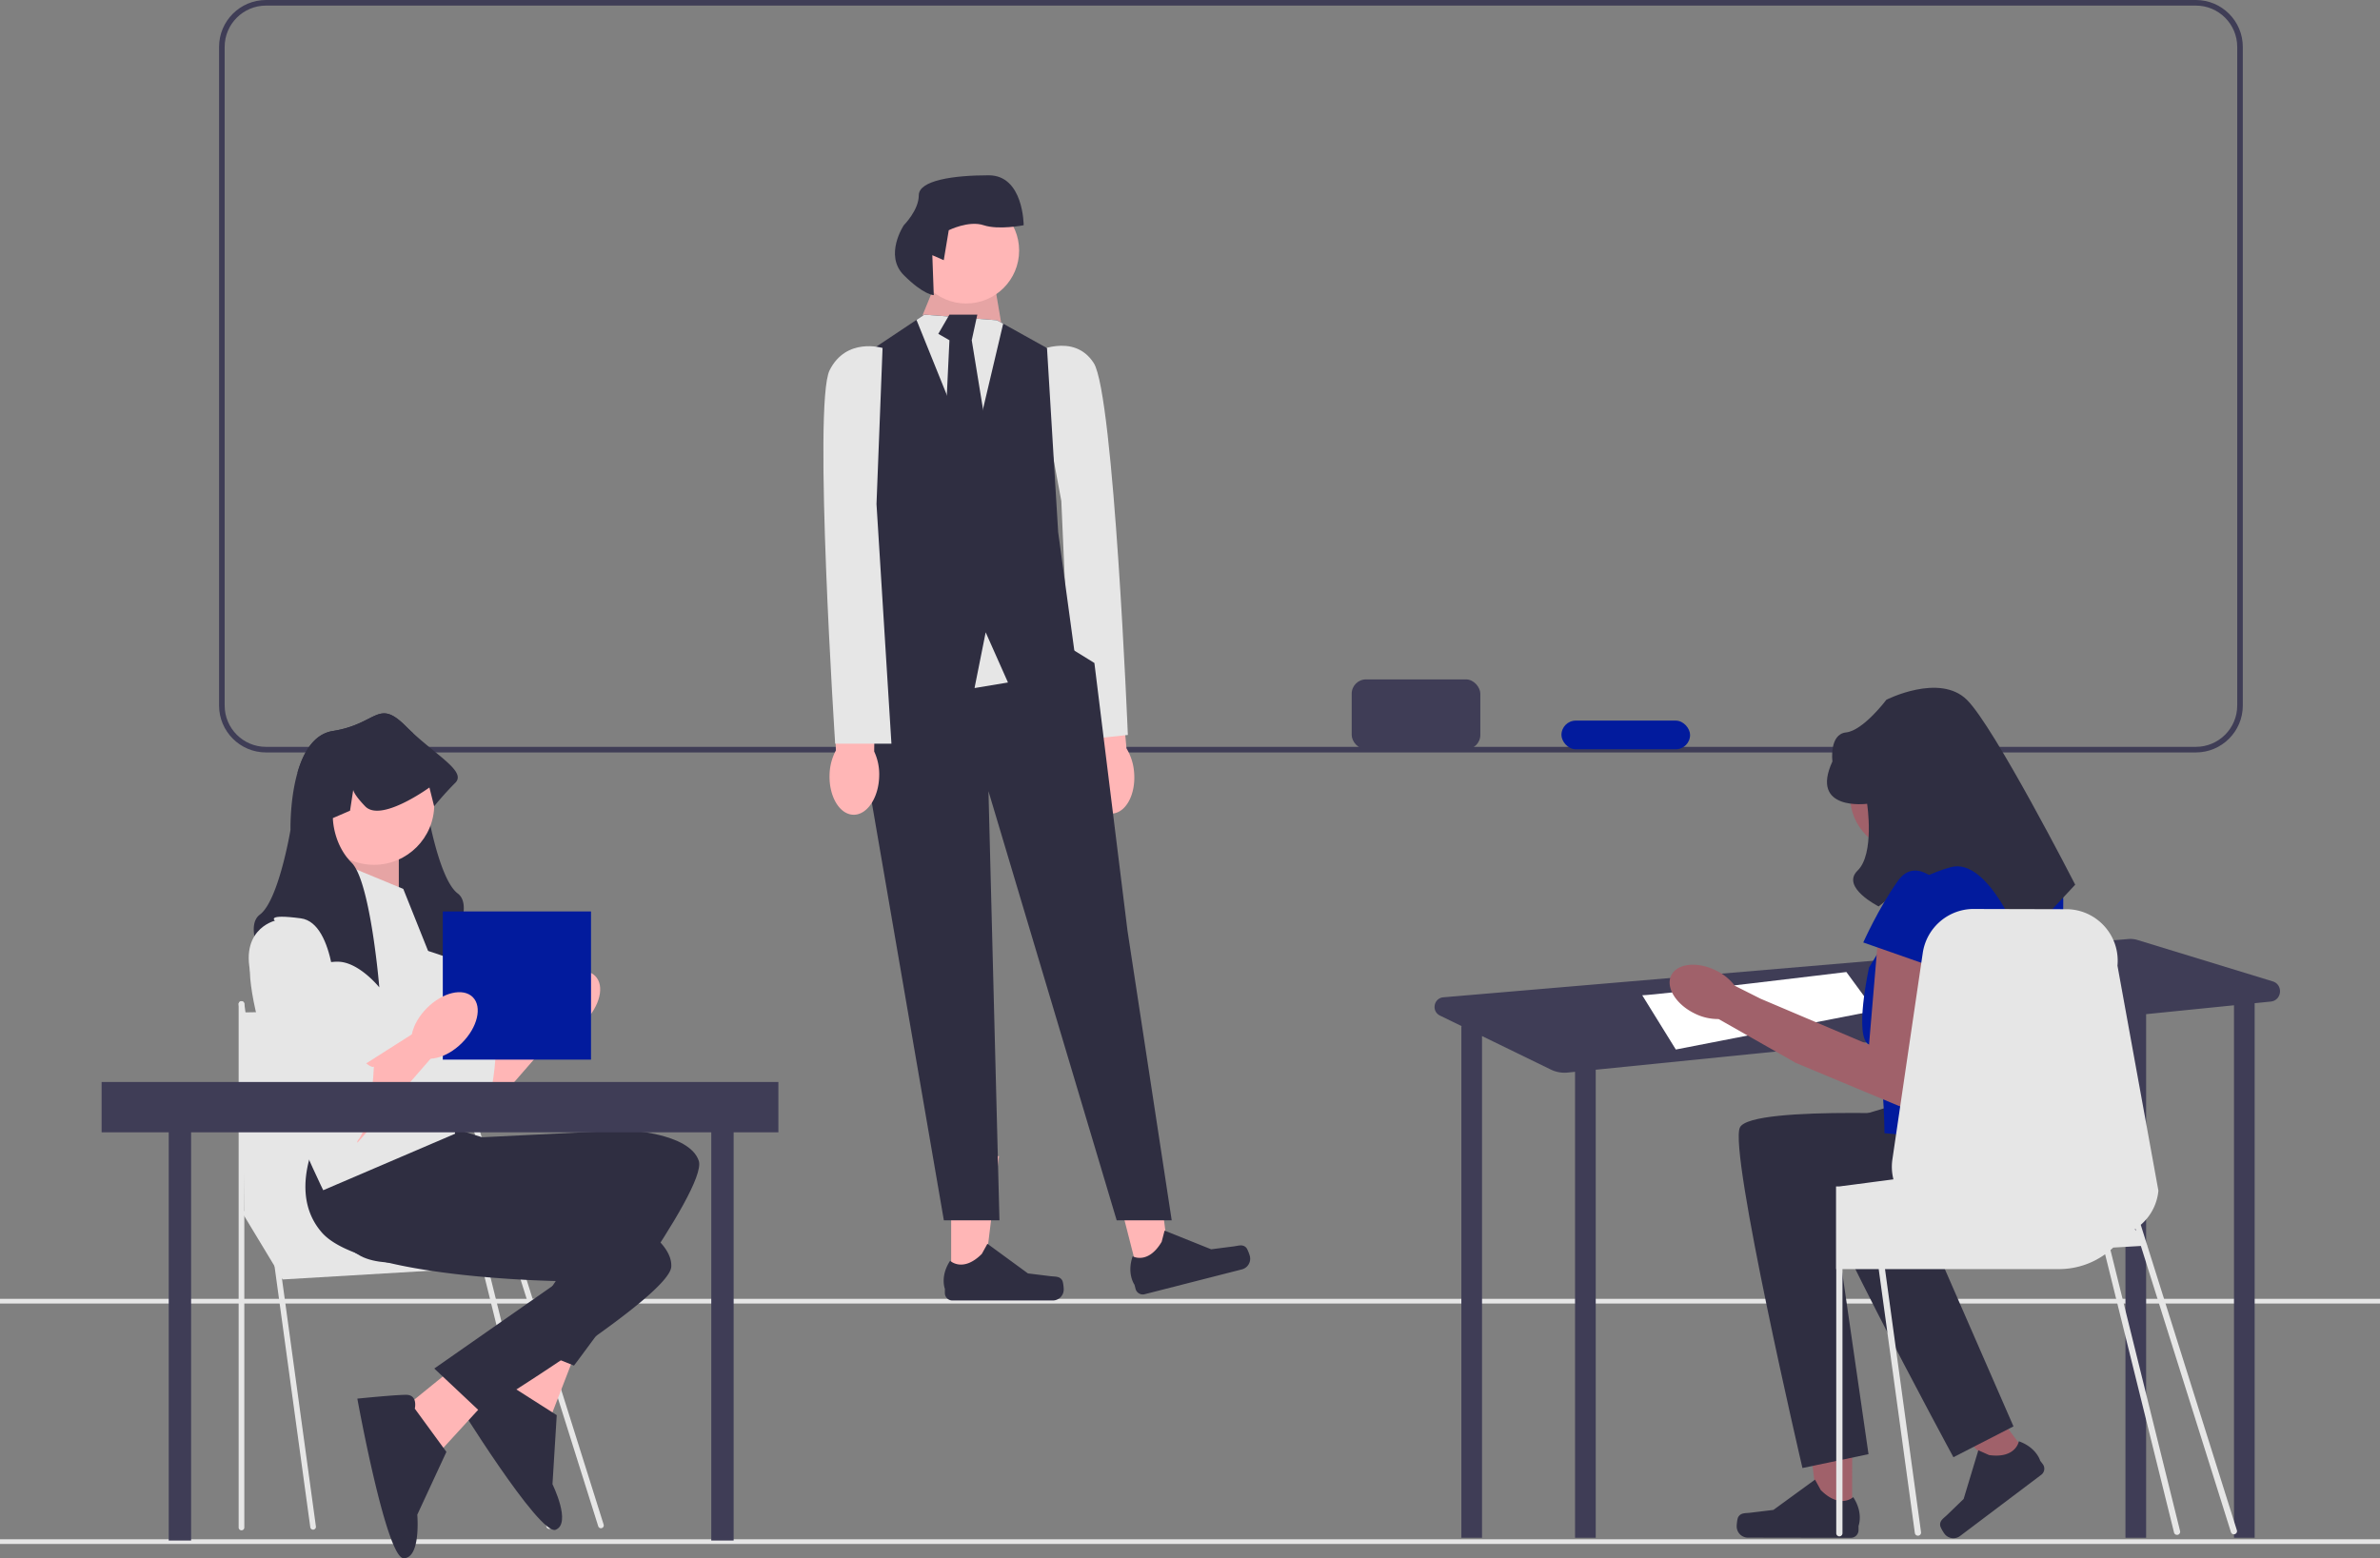 <svg xmlns="http://www.w3.org/2000/svg" viewBox="0 0 851.034 557.347">
  <rect x="0" y="0" width="851.034" height="557.347" fill="#808080" stroke="none"/>
  <path d="M785.204 269.129H95.109c-9.25 0-16.775-7.525-16.775-16.776V16.775C78.334 7.525 85.859 0 95.109 0h690.095c9.25 0 16.775 7.525 16.775 16.775v235.578c0 9.25-7.525 16.776-16.775 16.776zM95.109 2c-8.147 0-14.775 6.628-14.775 14.775v235.578c0 8.147 6.628 14.776 14.775 14.776h690.095c8.147 0 14.775-6.629 14.775-14.776V16.775C799.98 8.628 793.351 2 785.204 2H95.109z" fill="#3f3d56"/>
  <path fill="#e6e6e6" d="M0 550.557h851.034v1.683H0zm0-86h851.034v1.683H0z"/>
  <path d="M387.84 277.792c.611 7.68 5.07 13.59 9.957 13.2 4.887-.39 8.353-6.93 7.74-14.613a19.28 19.28 0 00-2.727-8.688l-3-32.507-15.225 1.733 4.574 31.862a19.282 19.282 0 00-1.319 9.013z" fill="#ffb6b6"/>
  <path d="M369.653 126.133s14.231-7.534 21.448 3.725c7.216 11.258 12.197 133.02 12.197 133.02l-20.002 2.136-3.791-85.802-9.852-53.079z" fill="#e6e6e6"/>
  <path fill="#ffb6b6" d="M340.114 458.204H351.7l5.512-44.695h-17.101l.002 44.695z"/>
  <path d="M379.814 457.941c.36.608.55 2.57.55 3.276a3.933 3.933 0 01-3.932 3.933h-35.885a2.683 2.683 0 01-2.683-2.683v-1.494s-1.775-4.49 1.88-10.025c0 0 4.542 4.334 11.33-2.454l2.001-3.626 14.49 10.596 8.03.989c1.757.216 3.315-.034 4.218 1.488z" fill="#2f2e41"/>
  <path fill="#ffb6b6" d="M407.168 456.286l11.227-2.87-5.721-44.667-16.57 4.234 11.064 43.303z"/>
  <path d="M445.568 446.205c.5.5 1.17 2.353 1.345 3.038a3.933 3.933 0 01-2.837 4.783l-34.769 8.882a2.683 2.683 0 01-3.263-1.935l-.37-1.448s-2.831-3.911-.66-10.178c0 0 5.474 3.074 10.37-5.182l1.042-4.008 16.66 6.68 8.026-1.03c1.756-.225 3.203-.853 4.456.398z" fill="#2f2e41"/>
  <path fill="#ffb6b6" d="M330.527 116.525l-.549-3.987 6.53-15.948 17.941-1.993 3.874 22.831-27.796-.903z"/>
  <path opacity=".1" d="M330.527 116.525l-.549-3.987 6.53-15.948 17.941-1.993 3.874 22.831-27.796-.903z"/>
  <path fill="#2f2e41" d="M309.596 229.158l-7.974 21.928 5.98 11.961 29.903 173.434h19.88l-3.932-153.499 45.85 153.5h19.676L403.157 332.82l-11.828-95.688-7.174-4.432-34.69-19.49-39.87 15.948z"/>
  <path fill="#e6e6e6" d="M360.43 244.109l-11.961 1.993-15.948-37.876h35.883l-7.974 35.883z"/>
  <path fill="#2f2e41" d="M384.352 234.141l-23.922 9.968-7.974-17.942-3.987 19.935-41.864-13.476 5.98-24.4-5.98-79.74 21.112-14.074 2.81-1.874 25.916 1.994 2.272 1.236 15.67 8.731 3.986 65.786 5.98 43.856z"/>
  <path fill="#e6e6e6" d="M358.715 115.768l-11.243 47.604-19.755-48.96 2.81-1.874 25.916 1.994 2.272 1.236z"/>
  <path fill="#2f2e41" d="M339.498 112.538l-3.987 6.867 3.987 2.289-1.993 41.802 7.974 10.84 7.974-16.021-5.98-36.621 1.993-9.156h-9.968z"/>
  <circle cx="345.479" cy="89.613" r="18.938" fill="#ffb6b6"/>
  <path d="M333.376 91.274l4.092 1.786 1.786-10.715s7.143-3.572 12.5-1.786 14.287 0 14.287 0 0-17.858-12.5-17.858-25.002 1.786-25.002 7.143-5.358 10.715-5.358 10.715-7.143 10.715 0 17.859c7.143 7.143 10.715 7.143 10.715 7.143l-.52-14.287z" fill="#2f2e41"/>
  <path d="M296.629 277.232c-.208 7.702 3.597 14.051 8.499 14.183s9.041-6.005 9.248-13.71a19.28 19.28 0 00-1.79-8.928l.468-32.642-15.323.107 1.166 32.168a19.282 19.282 0 00-2.268 8.822z" fill="#ffb6b6"/>
  <path d="M315.586 124.462s-12.958-3.987-18.938 7.974C290.668 144.396 298.64 266 298.64 266h20.116l-5.339-85.72 2.168-55.818z" fill="#e6e6e6"/>
  <path d="M812.657 351.008l-48.321-14.792a8.753 8.753 0 00-3.305-.352L516.13 356.707c-3.492.297-4.37 5.007-1.22 6.541l7.845 3.822h-.209v182.952h7.392V370.57l24.586 11.977c1.88.917 3.98 1.29 6.062 1.08l2.616-.264v166.659h7.392V382.617l189.42-19.134v186.539h7.392V362.737l31.416-3.174v190.459h7.392V358.817l5.731-.58c4.024-.406 4.58-6.045.712-7.229z" fill="#3f3d56"/>
  <path d="M587.226 355.982c4.62 0 72.996-8.316 72.996-8.316l10.164 13.86-71.148 13.86-12.012-19.404z" fill="#fff"/>
  <path fill="#a0616a" d="M662.27 542.917l-11.88-.022-5.572-45.83 17.532.03-.08 45.822z"/>
  <path d="M621.57 542.577c-.371.623-.57 2.633-.571 3.357a4.032 4.032 0 004.025 4.04l36.789.062a2.75 2.75 0 002.755-2.746l.003-1.531s1.828-4.6-1.91-10.28c0 0-4.664 4.434-11.61-2.537l-2.046-3.72-14.873 10.837-8.235 1c-1.802.218-3.398-.04-4.327 1.518z" fill="#2f2e41"/>
  <path fill="#a0616a" d="M726.027 521.605l-9.372 7.069-31.73-32.787 13.834-10.434 27.268 36.152z"/>
  <path d="M693.757 545.615c.079.712 1.121 2.414 1.553 2.986a3.985 3.985 0 005.58.78l29.025-21.894a2.718 2.718 0 00.533-3.807l-.912-1.209s-1.304-4.715-7.637-6.961c0 0-1.03 6.276-10.661 4.928l-3.831-1.712-5.254 17.411-5.892 5.7c-1.29 1.247-2.702 1.995-2.504 3.778z" fill="#2f2e41"/>
  <path d="M701.2 284.74c0 10.955-8.88 19.835-19.835 19.835s-19.836-8.88-19.836-19.835 8.88-19.836 19.836-19.836 19.835 8.881 19.835 19.836z" fill="#a0616a"/>
  <path d="M699.331 399.107s-73.032-4.134-77.165 4.134 22.348 121.833 22.348 121.833l23.626-4.952-11.525-79.676s60.943 16.14 69.21-3.152c8.268-19.291 5.888-26.475 5.888-26.475l-32.382-11.712z" fill="#2f2e41"/>
  <path d="M718.043 385.229s-71.524 15.332-73.324 24.4 53.782 111.58 53.782 111.58l21.475-11.025-32.193-73.79s63.042-.556 65.912-21.347c2.87-20.791-1.325-27.09-1.325-27.09l-34.327-2.728z" fill="#2f2e41"/>
  <path d="M726.202 307.472h-34.363l-23.512 38.583s-5.512 24.934 0 27.625c5.512 2.69 5.512 31.628 5.512 31.628l57.874 5.511s8.268-86.811 5.512-95.079c-2.756-8.268-11.023-8.268-11.023-8.268z" fill="#021b9d"/>
  <path d="M671.772 332.965l-3.445 40.714-38.747-16.444-9.248-4.651a18.64 18.64 0 00-6.855-5.523c-6.697-3.264-13.808-2.455-15.884 1.805-2.077 4.26 1.667 10.36 8.363 13.622a18.64 18.64 0 008.576 1.996l27.058 15.368.032-.06.12.214 42.432 17.723 9.763-53.45-22.165-11.314z" fill="#a0616a"/>
  <path d="M667.638 287.492s-20.67 2.756-12.401-15.158c0 0-1.261-9.71 4.881-10.367s14.41-11.68 14.41-11.68 18.955-9.646 28.769 0 38.751 66.142 38.751 66.142l-19.291 20.67s-11.598-30.49-25.09-26.958c-13.493 3.532-25.895 14.062-25.895 14.062s-13.693-6.852-7.535-12.825c6.157-5.973 3.401-23.886 3.401-23.886z" fill="#2f2e41"/>
  <path d="M695.197 317.807s-9.645-12.402-16.535-2.756c-6.89 9.646-12.402 22.047-12.402 22.047l27.56 9.646 1.377-28.937z" fill="#021b9d"/>
  <path d="M799.836 547.279l-32.02-101.77h.079l-.129-.167-.003-.004-2.28-7.248v-.001a18.346 18.346 0 006.312-12.197l-14.637-80.499c1.008-10.57-7.096-19.81-17.713-20.19l-33.023-.082c-9.388-.333-17.52 6.45-18.887 15.745l-.73 4.934-10.118 68.828a18.206 18.206 0 00.36 7.198l-7.28.952-2.209.296-8.731 1.136-.028.01-1.09.138h-1.183v29.568h.074v94.507a1.114 1.114 0 002.227 0v-94.507h12.954l12.927 94.396c.083.554.554.96 1.109.96.046 0 .101 0 .147-.009a1.115 1.115 0 00.952-1.256l-12.88-94.09h62.157c6.172 0 11.89-1.96 16.547-5.313l24.645 99.535a1.113 1.113 0 002.157-.55L754.66 447.104c.331-.276.662-.57.975-.874l9.893-.582 32.186 102.3a1.114 1.114 0 102.123-.668zm-36.468-107.61c.083-.046.157-.102.23-.148h.001l.238.755-.47-.607z" fill="#e6e6e6"/>
  <path fill="#ffb6b6" d="M171.565 374.775l21.55-13.704 8.76 5.284-30.31 34.828v-26.408z"/>
  <path d="M142.097 321.733s-14.313 3.367-7.577 22.732 28.626 59.778 35.361 57.252c6.736-2.526 7.578-27.784 7.578-27.784s-.842.842-4.21-2.526-3.368-1.83-3.368-5.546-2.754-6.47-2.754-6.47l-3.14-6.507s0-30.31-12.628-31.993c-12.63-1.684-9.262.842-9.262.842z" fill="#e6e6e6"/>
  <ellipse cx="202.717" cy="359.199" rx="14.313" ry="8.84" transform="rotate(-45 202.717 359.199)" fill="#ffb6b6"/>
  <g fill="#e6e6e6">
    <path d="M86.348 433.29l14.704 24.338 85.69-5.07-22.817-29.409-77.577 10.141z"/>
    <path d="M111.952 547.12c-.499 0-.934-.369-1.003-.877L85.343 359.236a1.014 1.014 0 112.01-.275l25.605 187.007a1.014 1.014 0 01-1.006 1.152z"/>
    <path d="M86.348 547.358c-.56 0-1.014-.455-1.014-1.015V359.135a1.014 1.014 0 012.028 0v187.208c0 .56-.454 1.015-1.014 1.015zm128.534-.745c-.431 0-.831-.277-.967-.71L153.324 353.32a1.015 1.015 0 011.934-.61l60.591 192.585a1.015 1.015 0 01-.967 1.32zm-18.508.237c-.452 0-.865-.305-.982-.764l-42.084-169.969a1.015 1.015 0 011.966-.5l42.084 169.97a1.015 1.015 0 01-.984 1.263z"/>
    <path d="M86.348 362.117l70.225-1.08 12.93 73.774h-82.14l-1.015-72.694z"/>
  </g>
  <path fill="#ffb6b6" d="M194.266 470.597l-17.698 31.158 20.549 4.524 8.567-22.161-11.418-13.521z"/>
  <path d="M182.925 495.873s-.688-5.082-4.731-3.47-15.711 7.606-15.711 7.606 30.433 49.45 36.209 47.147c5.776-2.303-1.138-16.282-1.138-16.282l1.526-24.709-16.155-10.292zm-66.928-85.737s-6.314 29.047 13.05 39.15c19.365 10.104 85.457-14.733 85.457-14.733l-30.31 45.415 21.049 8.469s47.99-63.146 44.623-73.25c-3.368-10.102-26.1-10.944-26.1-10.944l-51.359 2.526-13.47-4.21-42.94 7.577z" fill="#2f2e41"/>
  <path fill="#ffb6b6" d="M168.084 484.425l-27.823 22.583 17.494 11.69 16.043-17.524-5.714-16.749z"/>
  <path d="M148.322 503.842s1.209-4.984-3.144-4.953-17.401 1.367-17.401 1.367 10.353 57.135 16.57 57.09c6.218-.043 4.865-15.58 4.865-15.58l10.412-22.459-11.302-15.465zM117.181 399.63s-16.451 24.757-2.09 41.214c14.36 16.457 84.96 17.373 84.96 17.373l-44.759 31.272 16.524 15.548s67.678-41.354 68.218-51.99c.54-10.636-20.328-19.692-20.328-19.692l-48.757-16.336-11.015-8.823-42.753-8.567zm42.262-57.346s-15.997-5.893-23.574-5.893c-.724 0-1.44.084-2.155.236-4.85 1.027-9.312 5.194-11.45 7.468-.834.892-1.314 1.49-1.314 1.49s.05-.581.151-1.6c.497-5.355 2.333-22.926 5.625-34.174 1.178-4.016 2.534-7.224 4.091-8.782 3.63-3.637 5.305-7.998 6.08-11.248.656-2.787.656-4.749.656-4.749l-6.138-2.643-1.137-7.426c-.202.875-1.136 2.585-4.277 5.86a4.998 4.998 0 01-.875.715c-4.53 2.846-13.766-2.104-18.742-5.22 2.071-7.198 5.826-13.782 12.646-14.86 15.997-2.526 15.997-11.787 26.1-1.684a83.548 83.548 0 002.518 2.408c3.233 6.18 4.411 14.465 4.832 20.224.304 4.032.228 6.836.228 6.836s4.21 25.258 10.945 30.31c6.736 5.052-4.21 22.732-4.21 22.732z" fill="#2f2e41"/>
  <path fill="#ffb6b6" d="M128.292 301.871l-11.377 16.687 25.69 6.888V301.87h-14.313z"/>
  <path opacity=".1" d="M128.292 301.871l-11.377 16.687 25.69 6.888V301.87h-14.313z"/>
  <path d="M144.202 317.944l-24.416-10.103s-32.836 14.313-30.31 42.097 26.1 75.774 26.1 75.774l47.149-20.206-5.052-53.885-13.47-33.677z" fill="#e6e6e6"/>
  <circle cx="133.734" cy="287.78" r="21.541" fill="#ffb6b6"/>
  <path d="M162.811 279.98c-4.21 4.21-7.577 8.42-7.577 8.42l-1.684-6.735s-.388.286-1.07.74c-2.668 1.82-9.833 6.39-15.584 7.376-2.56.438-4.833.16-6.314-1.38-3.14-3.276-4.075-4.985-4.277-5.86l-1.137 7.425-6.138 2.644s0 9.244 6.736 15.997c.328.328.648.732.96 1.204 3.216 4.85 5.523 16.72 6.988 26.816a304.314 304.314 0 011.92 16.535s-6.374-7.981-13.37-9.067a9.038 9.038 0 00-1.163-.11c-.126-.017-.26-.017-.387-.017-7.577 0-23.574 5.894-23.574 5.894s-10.945-17.68-4.21-22.733c6.736-5.051 10.945-30.31 10.945-30.31s-.278-10.81 2.51-20.5c2.07-7.2 5.825-13.783 12.645-14.86 15.997-2.527 15.997-11.788 26.1-1.685a83.548 83.548 0 002.518 2.408c9.413 8.655 19.028 13.934 15.163 17.799z" fill="#2f2e41"/>
  <path fill="#3f3d56" d="M60.334 393h8v158h-8zm194 0h8v158h-8z"/>
  <path fill="#021b9d" d="M158.334 326h53v53h-53z"/>
  <path fill="#ffb6b6" d="M127.784 382.352l21.55-13.704 8.76 5.285-30.31 34.828v-26.409z"/>
  <path d="M98.316 329.31s-14.313 3.368-7.577 22.732c6.736 19.365 28.626 59.778 35.361 57.252 6.736-2.526 7.578-27.784 7.578-27.784s-.842.842-4.21-2.526c-3.368-3.367-3.368-1.83-3.368-5.545s-2.754-6.47-2.754-6.47l-3.14-6.507s0-30.31-12.628-31.994c-12.63-1.684-9.262.842-9.262.842z" fill="#e6e6e6"/>
  <ellipse cx="158.936" cy="366.776" rx="14.313" ry="8.84" transform="rotate(-45 158.936 366.776)" fill="#ffb6b6"/>
  <path fill="#3f3d56" d="M36.334 387h242v18h-242z"/>
  <rect x="483.334" y="243" width="46" height="25" rx="5.13" ry="5.13" fill="#3f3d56"/>
  <rect x="558.334" y="257.74" width="46" height="10.26" rx="5.13" ry="5.13" fill="#021b9d"/>
</svg>

